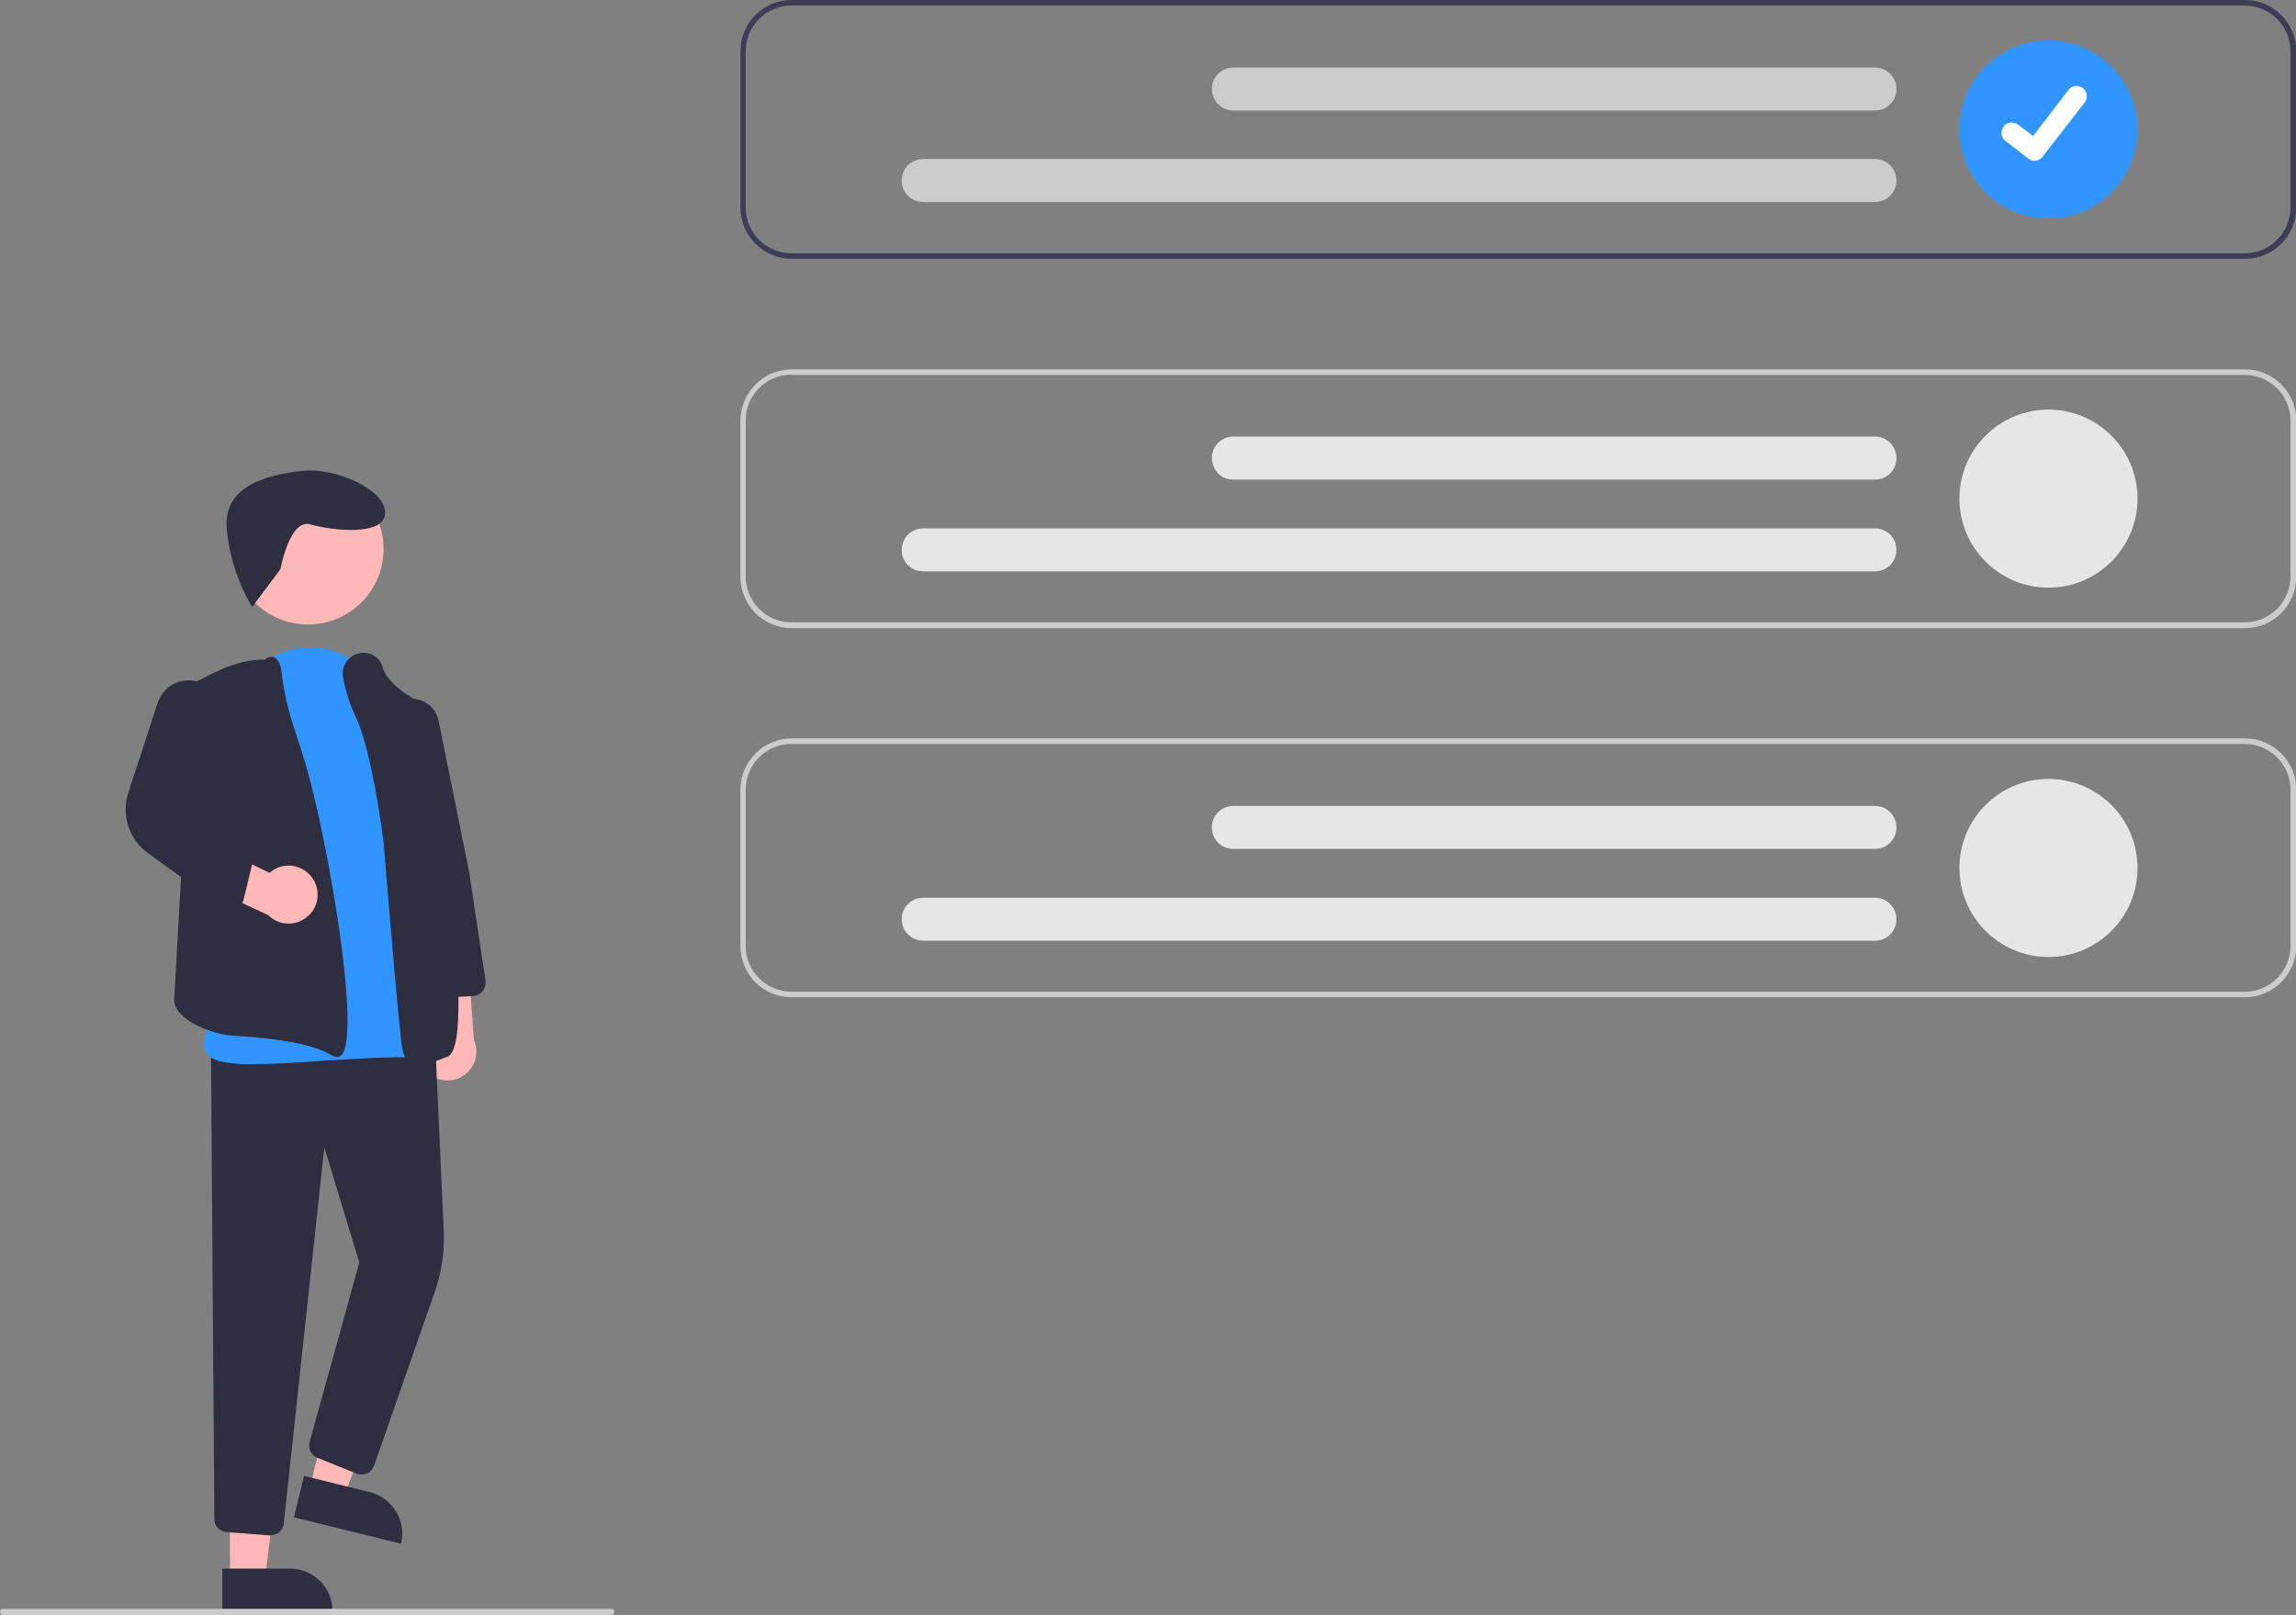<?xml version="1.0" encoding="utf-8"?>
<!-- Generator: Adobe Illustrator 24.0.1, SVG Export Plug-In . SVG Version: 6.00 Build 0)  -->
<svg version="1.1" id="Calque_1" xmlns="http://www.w3.org/2000/svg" xmlns:xlink="http://www.w3.org/1999/xlink" x="0px" y="0px"
	 viewBox="0 0 747.6 526" style="enable-background:new 0 0 747.6 526;" xml:space="preserve">
<rect x="0" y="0" width="747.6" height="526" fill="#808080" stroke="none"/>
<style type="text/css">
	.st0{fill:#FFB8B8;}
	.st1{fill:#2F2E41;}
	.st2{fill:#3195FF;}
	.st3{fill:#3F3D56;}
	.st4{fill:#CCCCCC;}
	.st5{fill:#E6E6E6;}
	.st6{fill:#FFFFFF;}
</style>
<g id="Group_33" transform="translate(-227 -187)">
	<path id="Path_498" class="st0" d="M365.2,535.2c2.6,3.5,7.3,4.7,11.3,2.9c4.8-2.1,6.9-7.7,4.8-12.4l-2.2-30.2l-12.7,4.3l1.9,21.3
		c-0.5,0.3-1,0.6-1.4,0.9C362.8,525.2,362,531.1,365.2,535.2L365.2,535.2z"/>
	<path id="Path_499" class="st0" d="M301.8,657.1h16.9l-5.4,44.1h-11.4L301.8,657.1z"/>
	<path id="Path_500" class="st1" d="M321.4,697.9c7.7,0,13.9,6.2,13.9,13.9h-35.9v-13.9H321.4L321.4,697.9z"/>
	<path id="Path_501" class="st0" d="M338.3,629.1l16.4,4l-15.8,41.5l-11.1-2.7L338.3,629.1z"/>
	<path id="Path_502" class="st1" d="M347.4,673C347.4,673,347.4,673,347.4,673c7.4,1.8,12,9.4,10.2,16.8l-34.9-8.6l3.3-13.5
		L347.4,673L347.4,673z"/>
	<path id="Path_503" class="st1" d="M314.9,687.1l-14.2-1.1c-2.2-0.2-3.9-2-3.9-4.2l-1.1-152.2l73-3.1l2.8,61.5
		c0.3,6.6-0.7,13.2-2.8,19.4l-19.9,57c0,0.1,0,0.1-0.1,0.2c-0.9,2.2-3.3,3.2-5.5,2.4l-12.9-5.2c-2-0.8-3.1-3-2.5-5.1l16.2-58.5
		l-11.4-37.5l-13.2,122.5c-0.2,2.2-2,3.8-4.2,3.8C315.1,687.1,315,687.1,314.9,687.1z"/>
	<circle id="Ellipse_83" class="st0" cx="327.3" cy="365.8" r="24.6"/>
	<path id="Path_504" class="st2" d="M309.2,533.6c-3.5,0.1-7.1-0.2-10.5-0.9c-2.7-0.7-4.4-2-5-4c-1.5-4.9,4-11.9,5.1-13.1
		c-0.7-4.6-11.8-76.6,7.8-105.5c0.3-0.5,0.6-0.9,1-1.4c6-8.4,15.4-12.3,25-10.4c10.3,2.1,18.3,10.3,20.8,21.4l-0.5,0.1l0.5-0.1
		l11.3,50.5c0.6,1.9,14.5,47,5.5,58.6c-1.5,1.9-3.8,3-6.2,2.7c-8.8-0.5-20.5,0.3-31.9,1C323.7,533.1,315.7,533.6,309.2,533.6
		L309.2,533.6z"/>
	<path id="Path_505" class="st1" d="M363.5,533.7c-1,0-1.9-0.2-2.8-0.6c-1.8-0.9-2.4-2.9-2.7-4.5c-1-4.6-5.9-64.7-6.1-67.2
		c0-0.3-3.7-30-9.2-41.2c-1.9-4-3.3-8.4-4-12.8c-0.6-3.4,1.6-6.7,4.9-7.5c3.2-1,6.6,0.7,7.8,3.8c0.1,0.2,0.2,0.4,0.2,0.7
		c2,6.8,13.6,12.1,13.7,12.1l0.2,0.1l0,0.3c0,0.3,4.6,27.7,7.7,55.2c6.4,56.1,1.1,58.3-0.6,59.1
		C368.8,532.8,365.8,533.6,363.5,533.7L363.5,533.7z"/>
	<path id="Path_506" class="st1" d="M336.7,531.3c-0.6,0-1.1-0.2-1.6-0.5c-7.2-4.6-23.5-6-32.6-6.5c-5.7-0.3-18.6-4.9-18.8-11.5
		l5.8-103.1l5.2-2.6c5.8-2.9,12-5.5,18.4-5.2c1.2-0.9,2.3-1.2,3.2-0.8c1.3,0.6,2.2,2.4,2.5,5.6c0.7,6,2.1,11.8,4,17.5l0,0
		c1.1,3.2,2.3,7.1,3.7,11.7c6.9,23,18.6,89.5,11.4,95C337.6,531.2,337.1,531.3,336.7,531.3L336.7,531.3z"/>
	<path id="Path_507" class="st1" d="M369.2,512c-2.1,0-3.9-1.6-4.2-3.6l-4.7-33.9l-8-49.6c-0.7-4.3,1.9-8.5,6.1-9.9l0,0
		c0.3-0.1,0.6-0.2,0.9-0.2c4.8-1,9.5,2.1,10.5,6.9l10,49.5l5.3,35.3c0,0.1,0,0.2,0,0.4c0.1,2.3-1.6,4.3-4,4.5l-11.8,0.7
		C369.3,512,369.2,512,369.2,512L369.2,512z"/>
	<path id="Path_508" class="st0" d="M329,473.4c2.3,3.7,1.8,8.5-1.3,11.6c-3.7,3.7-9.6,3.8-13.3,0.1l-27.4-12.8l8.5-10.3l19.3,9.3
		c0.4-0.4,0.9-0.7,1.3-1C320.5,467.6,326.2,469,329,473.4L329,473.4z"/>
	<path id="Path_509" class="st1" d="M299.7,482.6l-24.5-17.7c-6.2-4.5-8.8-12.5-6.4-19.8l9.5-29.1c1.8-5.5,7.5-8.6,13.1-7
		c5.7,1.6,9.1,7.5,7.5,13.2l-8.6,31.6l16.9,10.1c1.6,0.9,2.4,2.8,1.9,4.6l-2.8,11.6c-0.5,1.9-2.2,3.2-4.1,3.2
		C301.3,483.4,300.4,483.1,299.7,482.6z"/>
	<path id="Path_511" class="st3" d="M468.1,203.7v50.9c0,9.2,7.5,16.7,16.7,16.7h473.2c9.2,0,16.7-7.5,16.7-16.7v-50.9
		c0-9.2-7.5-16.7-16.7-16.7H484.7C475.5,187,468.1,194.5,468.1,203.7z M469.8,203.7c0-8.2,6.7-14.9,14.9-14.9h473.2
		c8.2,0,14.9,6.7,14.9,14.9v50.9c0,8.2-6.7,14.9-14.9,14.9H484.7c-8.2,0-14.9-6.7-14.9-14.9V203.7z"/>
	<path id="Path_512" class="st4" d="M468.1,374.9V324c0-9.2,7.5-16.7,16.7-16.7h473.2c9.2,0,16.7,7.5,16.7,16.7v50.9
		c0,9.2-7.5,16.7-16.7,16.7H484.7C475.5,391.5,468.1,384.1,468.1,374.9z M484.7,309c-8.2,0-14.9,6.7-14.9,14.9v50.9
		c0,8.2,6.7,14.9,14.9,14.9h473.2c8.2,0,14.9-6.7,14.9-14.9V324c0-8.2-6.7-14.9-14.9-14.9H484.7z"/>
	<path id="Path_513" class="st4" d="M468.1,495.1v-50.9c0-9.2,7.5-16.7,16.7-16.7h473.2c9.2,0,16.7,7.5,16.7,16.7v50.9
		c0,9.2-7.5,16.7-16.7,16.7H484.7C475.5,511.8,468.1,504.4,468.1,495.1z M484.7,429.3c-8.2,0-14.9,6.7-14.9,14.9v50.9
		c0,8.2,6.7,14.9,14.9,14.9h473.2c8.2,0,14.9-6.7,14.9-14.9v-50.9c0-8.2-6.7-14.9-14.9-14.9H484.7z"/>
	<path id="Path_514" class="st2" d="M894,258.2c-16,0-29-13-29-29s13-29,29-29c16,0,29,13,29,29S910,258.2,894,258.2L894,258.2z"/>
	<path id="Path_515" class="st4" d="M520.6,245.8c0-3.9,3.1-7,7-7h309.9c3.9,0,7,3.1,7,7s-3.1,7-7,7H527.6
		C523.7,252.8,520.6,249.7,520.6,245.8z"/>
	<path id="Path_516" class="st4" d="M621.6,216c0-3.9,3.1-7,7-7h208.9c3.9,0,7,3.1,7,7s-3.1,7-7,7H628.6
		C624.7,223,621.6,219.8,621.6,216z"/>
	<path id="Path_517" class="st5" d="M894,378.4c-16,0-29-13-29-29c0-16,13-29,29-29c16,0,29,13,29,29S910,378.4,894,378.4L894,378.4
		z"/>
	<path id="Path_518" class="st5" d="M520.6,366.1c0-3.9,3.1-7,7-7h309.9c3.9,0,7,3.1,7,7s-3.1,7-7,7H527.6
		C523.7,373.1,520.6,370,520.6,366.1z"/>
	<path id="Path_519" class="st5" d="M621.6,336.2c0-3.9,3.1-7,7-7h208.9c3.9,0,7,3.1,7,7s-3.1,7-7,7H628.6
		C624.7,343.3,621.6,340.1,621.6,336.2z"/>
	<path id="Path_520" class="st5" d="M894,498.7c-16,0-29-13-29-29c0-16,13-29,29-29c16,0,29,13,29,29S910,498.7,894,498.7L894,498.7
		z"/>
	<path id="Path_521" class="st5" d="M520.6,486.4c0-3.9,3.1-7,7-7h309.9c3.9,0,7,3.1,7,7s-3.1,7-7,7H527.6
		C523.7,493.4,520.6,490.2,520.6,486.4z"/>
	<path id="Path_522" class="st5" d="M621.6,456.5c0-3.9,3.1-7,7-7h208.9c3.9,0,7,3.1,7,7s-3.1,7-7,7H628.6
		C624.7,463.5,621.6,460.4,621.6,456.5z"/>
	<path id="Path_395" class="st6" d="M889.5,239.4c-0.7,0-1.4-0.2-2-0.7l0,0l-7.5-5.8c-1.5-1.1-1.7-3.2-0.6-4.7
		c1.1-1.5,3.2-1.7,4.7-0.6l4.9,3.7l11.5-15c1.1-1.5,3.2-1.7,4.7-0.6l0,0l-0.1,0.1l0.1-0.1c1.5,1.1,1.7,3.2,0.6,4.7L892.1,238
		C891.5,238.9,890.5,239.3,889.5,239.4L889.5,239.4z"/>
	<path id="Path_523" class="st4" d="M227,712c0-0.6,0.4-1,1-1h198c0.6,0,1,0.4,1,1s-0.4,1-1,1H228C227.4,713,227,712.6,227,712z"/>
	<path id="Path_561" class="st1" d="M309.1,384.7c-4.7-7.9-7.6-16.8-8.3-26c-0.9-14.6,15.6-17.4,25.4-18.4
		c9.7-0.9,26.2,5.9,26.2,13.7c0,7.8-17.5,5.8-24.3,3.8c-6.8-2-9.8,14.6-9.8,14.6L309.1,384.7z"/>
</g>
</svg>
